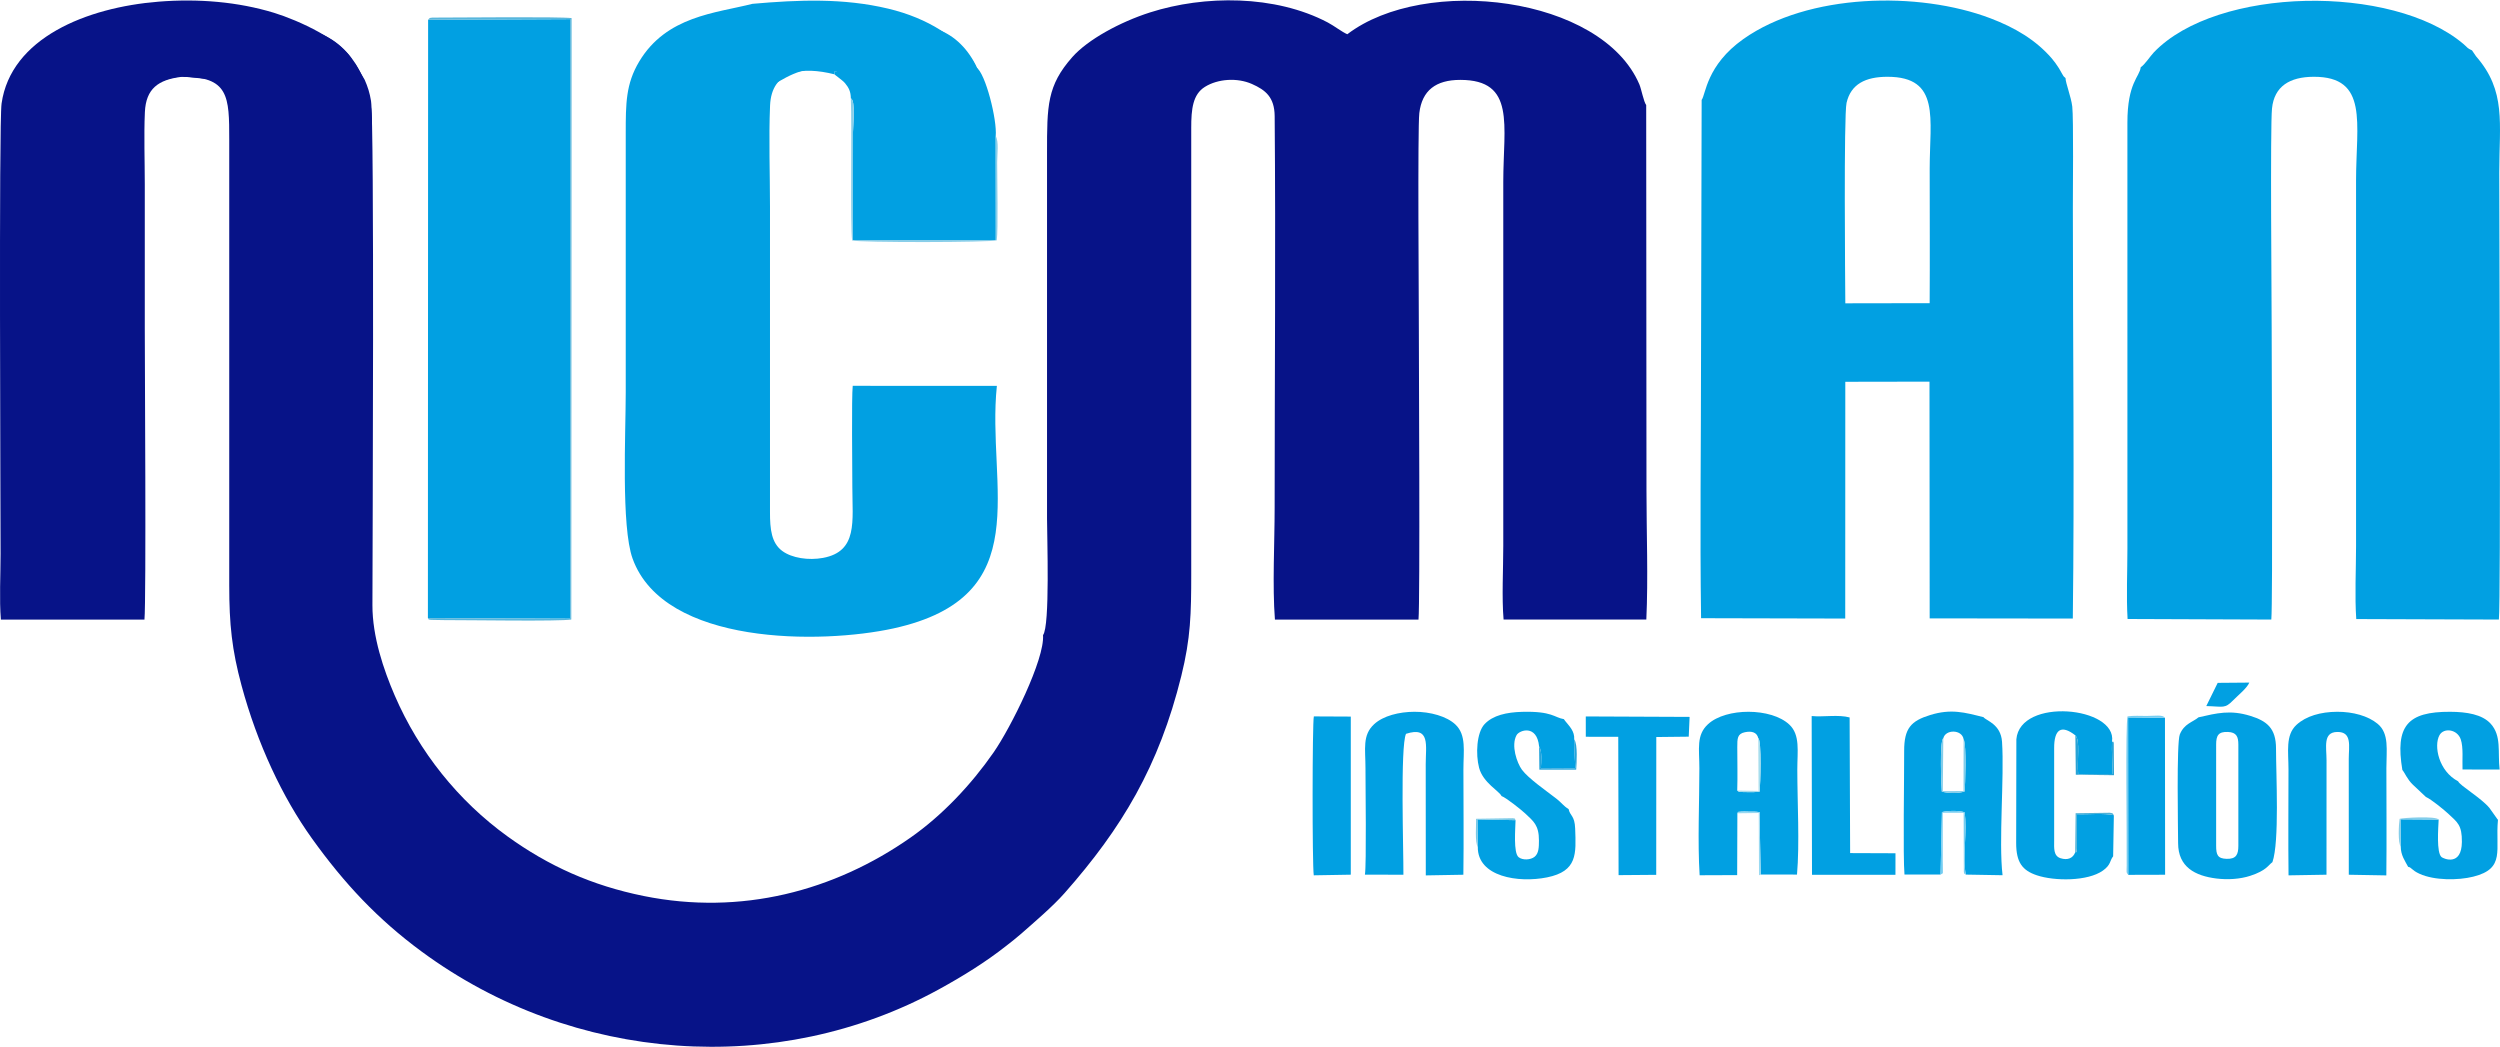<?xml version="1.0" encoding="UTF-8"?>
<!DOCTYPE svg PUBLIC "-//W3C//DTD SVG 1.0//EN" "http://www.w3.org/TR/2001/REC-SVG-20010904/DTD/svg10.dtd">
<!-- Creator: CorelDRAW X8 -->
<svg xmlns="http://www.w3.org/2000/svg" xml:space="preserve" width="1793px" height="751px" version="1.0" style="shape-rendering:geometricPrecision; text-rendering:geometricPrecision; image-rendering:optimizeQuality; fill-rule:evenodd; clip-rule:evenodd"
viewBox="0 0 1927163 806685"
 xmlns:xlink="http://www.w3.org/1999/xlink">
 <defs>
  <style type="text/css">
   <![CDATA[
    .fil2 {fill:#019FE2}
    .fil1 {fill:#01A0E2}
    .fil0 {fill:#071388}
    .fil8 {fill:#23A4DB}
    .fil7 {fill:#28A3D6}
    .fil11 {fill:#4DB1D7}
    .fil3 {fill:#57B6DC}
    .fil5 {fill:#75CDF1}
    .fil12 {fill:#77C9E7}
    .fil6 {fill:#82CDEA}
    .fil4 {fill:#88CEE9}
    .fil10 {fill:#97D9F2}
    .fil9 {fill:#A6DDED}
   ]]>
  </style>
 </defs>
 <g id="Capa_x0020_1">
  <g id="_2853954311968">
   <path class="fil0" d="M804032 489315c1394,18620 -24811,71299 -38124,90470 -17159,24709 -39447,48442 -64056,65662 -58928,41238 -130624,60163 -205631,44993 -39949,-8080 -73399,-23130 -105085,-46013 -37736,-27255 -68049,-64997 -86910,-108677 -8493,-19665 -17176,-45173 -17138,-69475 70,-44607 1609,-372039 -1081,-388705 -1001,-6212 -2489,-10834 -4886,-16326l-7163 -12190c-1102,-1233 -596,-748 -1743,-1686 -1774,1569 -1117,2011 -1233,2254 -115,243 -505,1161 -594,1352l-738 1470c-299,-1301 592,-415 -1771,-755 -8434,-1211 -103244,-225 -105147,62 -8707,1315 -3920,-1320 -9819,3494l-13322 3775c37031,-641 37120,15278 37120,48491l0 343562c0,29967 2066,49618 9459,77004 12146,44997 31606,86367 54317,118023 25017,34871 50654,62162 84291,86985 117345,86596 274937,97276 398831,29392 19054,-10440 36328,-21234 51765,-33379 4325,-3402 7919,-6129 11756,-9514 10344,-9123 24364,-21018 33494,-31362 44228,-50110 72803,-97823 90003,-167412 7214,-29192 7658,-47732 7658,-78858l-2 -343562c-19,-14596 1208,-25863 10520,-31673 10059,-6279 24967,-7213 36217,-2258 10567,4652 17456,10264 17579,24767 843,99547 -21,202022 -21,302053 0,26664 -1803,60271 218,86086l110673 -3c1279,-13046 275,-205331 275,-223913 0,-18548 -1001,-154964 358,-166503 2066,-17557 12812,-25612 31575,-25618 42884,-14 33150,34866 33150,78614l0 280728c0,17441 -1216,39813 237,56658l110036 16c1487,-32013 112,-67186 112,-99239l-213 -297385c-1916,-2412 -3720,-12324 -5284,-15972 -29168,-68065 -165151,-84331 -225112,-38607 -3912,-1603 -10030,-6416 -15046,-9059 -40661,-21425 -95179,-21128 -136978,-7774 -23169,7401 -47992,20936 -59871,34344 -19577,22103 -19586,37414 -19586,73995l0 281739c0,14316 2371,83128 -3090,89929z"/>
   <path class="fil1" d="M1487502 233446l-65010 111c-115,-15665 -1261,-144881 948,-154517 3307,-14422 14553,-20128 31620,-20105 40964,56 32463,32438 32463,70872 0,34528 208,69120 -21,103639zm-175761 -156703l-475 199002c0,66666 -908,133959 38,200547l111123 270 52 -182512 64899 -111 143 182484 110338 144c1298,-103823 35,-211790 35,-316355 0,-11459 568,-69529 -456,-78302 -870,-7468 -5142,-18115 -5206,-22006 -2070,-1830 -1237,-1003 -2846,-3646 -947,-1559 -1461,-2676 -2195,-3856 -1651,-2653 -3820,-5621 -5556,-7629 -12491,-14442 -28740,-23865 -47119,-30862 -55853,-21262 -140853,-19249 -190591,15911 -28678,20275 -29012,43012 -32184,46921z"/>
   <path class="fil1" d="M1650209 51596c-910,7580 -10260,11816 -10269,42731l7 328369c0,17328 -898,37202 133,54215l110796 430c1223,-12036 270,-207028 270,-224905 0,-21371 -1194,-154611 262,-169071 1728,-17158 13737,-24335 32016,-24424 42689,-204 32776,35982 32776,79987l0 281742c0,17722 -1063,39012 159,56293l109940 379c1585,-14576 299,-314338 299,-344493 0,-38166 5517,-62930 -17954,-89773l-3073 -4508c-3865,-1690 -3157,-2012 -6669,-4982 -54796,-46309 -189899,-44300 -238597,6551 -2623,2739 -7095,9593 -10096,11459z"/>
   <path class="fil1" d="M580086 2687c-28582,7240 -66328,9414 -87353,44495 -10334,17246 -10373,32472 -10373,55263l0 199650c0,31339 -3626,103574 5281,128247 24303,67325 145958,65895 200954,53852 112112,-24549 71680,-109375 79859,-186978l-111118 -58c-962,8554 -300,64535 -300,77905 0,26400 4421,49752 -22639,54744 -11097,2046 -23950,147 -31387,-5353 -8273,-6117 -9485,-16528 -9459,-30134l4 -235122c0,-25419 -1005,-52919 55,-78080 1159,-27531 24751,-30308 49661,-24082l6 -2224c4210,-287 -110,-69 2983,-844l1625 -399c289,-53 551,-96 848,-140 10459,-1500 74053,-353 90864,-596 6251,-92 7130,-1738 13057,-1067 -4491,-10734 -17714,-22521 -27768,-28891 -11209,-7102 -24857,-12817 -40314,-16496 -34297,-8163 -68697,-6850 -104486,-3692z"/>
   <path class="fil0" d="M139591 59020l13322 -3775c5899,-4814 68848,30709 77555,29394 820,-123 40048,12964 46713,5859 8796,-9376 -14100,-39498 -9302,-38809 2363,340 1472,-546 1771,755l738 -1470c89,-191 479,-1109 594,-1352 116,-243 -541,-685 1233,-2254 -7075,-16087 -42522,-32134 -61036,-37771 -27774,-8453 -58260,-11015 -88821,-8578 -55942,4464 -114009,28226 -121136,78525 -2189,15459 -769,308256 -769,347206 0,15709 -1038,35380 234,50608l110676 5c1414,-15510 254,-203012 254,-223914 0,-37159 0,-74319 0,-111479 0,-18135 -731,-37827 68,-55769 815,-18246 10514,-24964 27906,-27181z"/>
   <path class="fil1" d="M329851 476208l109675 489 -61 -462192 -109446 494 -168 461209z"/>
   <path class="fil1" d="M643271 57036c378,581 6246,4569 8162,6859 3002,3587 4406,6753 4432,11637 3852,1743 1692,21261 1692,25900l-31 83310 110096 22 -66 -80110c1182,-12480 -7898,-48563 -14902,-52888 -5927,-671 -6806,975 -13057,1067 -16811,243 -80405,-904 -90864,596 -297,44 -559,87 -848,140l-1625 399c-3093,775 1227,557 -2983,844l-6 2224z"/>
   <path class="fil1" d="M1355394 568755c2715,1864 1591,36154 1081,41152 -3343,605 -5475,438 -8841,461l-6085 -104c-1888,-415 -1584,-613 -2380,-1116 357,-11030 40,-22387 42,-33452 1,-6605 -36,-10317 5932,-11521 5381,-1087 9191,157 10251,4580zm-16273 105582l159 -47654c1429,-1680 -1624,-694 3234,-1310 876,-110 4018,29 5117,37 3207,25 5546,-119 8733,378l864 48106 28015 26c2088,-23618 239,-56376 239,-80964 0,-14087 2348,-26737 -6197,-34697 -14006,-13048 -48678,-13043 -62591,-305 -9268,8488 -6710,19102 -6710,33989 0,26292 -1408,56719 205,82504l28932 -110z"/>
   <path class="fil1" d="M1498029 568881c1627,-7047 14427,-6944 15646,709 2449,4229 1179,36287 802,40227 -4819,1737 -12661,1567 -17619,128 -353,-3060 -1834,-39291 1171,-41064zm-2104 104992l1043 -48118c4637,-1142 12920,-1295 17415,117 2379,13354 -1805,35280 1013,48069l28308 491c-3083,-26356 1423,-75192 -396,-102802 -910,-13812 -12396,-16329 -14271,-19035 -14571,-3677 -24927,-6644 -41053,-1686 -14847,4563 -20194,10219 -20127,27848 74,19299 -961,81409 244,95129l27824 -13z"/>
   <path class="fil1" d="M1708347 573701c0,-6914 1679,-10075 9215,-9712 6420,309 7906,3585 7909,9712l1 78037c0,6820 -1701,10216 -8908,10059 -7119,-158 -8219,-3129 -8219,-10059l2 -78037zm-13576 -21004c-4587,3851 -11053,4857 -14426,13193 -2624,6484 -1320,73984 -1309,83838 22,18354 13065,25190 29551,27235 8759,1088 18270,450 26012,-2070 12657,-4118 13815,-8183 17134,-10543 5491,-15659 2788,-67111 2772,-87615 -12,-15527 -6873,-21177 -19902,-25181 -15344,-4714 -25590,-2111 -39832,1143z"/>
   <path class="fil1" d="M1764154 674522l29255 -494 37 -88166c-2,-10190 -2944,-21683 8216,-21876 11702,-202 8915,11054 8913,20863l30 89202 28940 512c317,-27478 36,-55123 36,-82620 0,-14083 2329,-26702 -6736,-34230 -7366,-6116 -19064,-9327 -31176,-9276 -12696,53 -24070,3307 -31403,10083 -8604,7951 -6150,20633 -6150,34436 0,27145 -282,54440 38,81566z"/>
   <path class="fil1" d="M1052169 673999l29672 37c121,-18556 -2489,-99014 2005,-108617 18887,-6133 15190,9079 15190,23484l57 85657 28963 -508c382,-26931 37,-54126 37,-81096 0,-14076 2439,-26614 -6190,-34730 -6625,-6232 -19141,-9846 -31658,-9793 -11618,49 -23923,3079 -30948,9548 -9262,8531 -6698,19039 -6698,33962 0,13143 829,74533 -430,82056z"/>
   <path class="fil1" d="M1851892 593271c2021,2400 3667,7089 8062,11324l10143 9536c3848,1596 14268,10101 17664,13327 6538,6211 10149,8214 10025,21267 -181,19122 -14151,12968 -15671,11712 -4069,-3360 -2521,-22491 -2241,-28937l-29415 -198 203 20992c-18,6729 3333,11168 5684,15653 2918,523 2412,2463 8837,5392 11429,5212 29767,5103 41377,2196 25098,-6281 16827,-20596 19040,-43835 -194,-198 -424,-483 -542,-633l-6035 -8511c-6614,-7920 -22811,-17257 -24125,-20530 -15008,-7808 -18971,-27354 -14368,-35588 3346,-5982 13761,-4539 16389,3279 2126,6329 1056,15890 1354,23195l28600 47c-1560,-13735 1603,-25870 -6836,-35269 -6556,-7300 -18668,-9192 -31214,-9254 -33085,-166 -42569,10993 -36931,44835z"/>
   <path class="fil1" d="M1157475 613398c3474,1170 15572,10856 18370,13516 6152,5850 10518,8841 10472,20769 -19,5078 -79,9944 -3425,12583 -2992,2360 -9155,2779 -12277,227 -4105,-3356 -2463,-22011 -2336,-28511l-29382 -586 286 21270c-253,22943 31237,27889 53355,23423 23532,-4752 22390,-18136 21702,-37575 -364,-10292 -3940,-9661 -5044,-15046 -3772,-2242 -5361,-4923 -9572,-8172 -7776,-6001 -21580,-15594 -26437,-22221 -3792,-5174 -8540,-18686 -4117,-26647 2162,-3896 15688,-8460 17372,8710 2483,4128 1687,11847 1368,16768l26614 146c-457,-6498 -1117,-16656 -917,-22406 344,-6338 -3569,-9860 -6990,-14181l-988 -1360c-7378,-1221 -8953,-6266 -32245,-5632 -11734,318 -22461,2606 -28892,9489 -6132,6562 -6941,23264 -4210,33648 3043,11572 15744,18052 17293,21788z"/>
   <path class="fil1" d="M1628947 659839l554 -31668c-7812,-1771 -19971,-452 -28475,-789l-29 26382c-484,5066 -328,1764 -1309,3073 -1730,4551 -5945,6208 -11297,4479 -5469,-1766 -4954,-7621 -4910,-13625l1 -70955c-104,-14920 5504,-18581 16349,-10124 4000,4104 1117,19471 2181,29942l26597 -154c-128,-7529 -868,-18303 -504,-25072 3873,-26939 -70895,-34215 -73757,-1728l-148 80117c18,14850 4781,21022 15951,24773 13539,4546 39206,4734 50939,-3663 6290,-4501 5117,-7521 7857,-10988z"/>
   <path class="fil1" d="M1247709 674357l29016 -231 54 -106230 25010 -280 669 -15237 -80037 -354 20 15666 25015 9 253 106657z"/>
   <path class="fil1" d="M1396553 551725l260 122356 64324 -5 25 -16579 -34957 -133 -392 -104565c-8676,-2366 -19992,-211 -29260,-1074z"/>
   <path class="fil1" d="M1012729 674499l28550 -491 -2 -121874 -28475 -135c-1236,4763 -1286,114836 -73,122500z"/>
   <path class="fil2" d="M1640590 674139l28413 -77 -109 -120985 -28419 -296 115 121358z"/>
   <path class="fil3" d="M329851 476208c1447,2049 -381,683 2337,1371l10090 180c19835,-38 89211,1130 98108,-459l230 -463618c-9475,-1180 -82579,-425 -104466,-388 -5348,9 -4675,81 -6131,1705l109446 -494 61 462192 -109675 -489z"/>
   <path class="fil4" d="M767556 104654l66 80110 -110096 -22 31 -83310c0,-4639 2160,-24157 -1692,-25900 963,21124 -551,100345 1024,109577 5337,1734 107058,1590 111494,-108 1150,-8083 317,-46931 318,-60260 0,-5726 1428,-15982 -1145,-20087z"/>
   <path class="fil1" d="M1709444 526145l134 -71 -8835 17957c13268,297 14140,2337 20957,-4686 3639,-3747 10315,-8969 12219,-13405l-24475 205z"/>
   <path class="fil5" d="M1640590 674139l-115 -121358 28419 296c-1632,-2600 -7723,-1431 -14182,-1431 -4847,0 -9881,-363 -14652,330 -1745,5779 -437,93261 -683,114975 -63,5545 -493,5148 1213,7188z"/>
   <path class="fil6" d="M1513675 569590l-69 39956 -15963 82 386 -40747c-3005,1773 -1524,38004 -1171,41064 4958,1439 12800,1609 17619,-128 377,-3940 1647,-35998 -802,-40227z"/>
   <path class="fil5" d="M1495925 673873c2543,-1178 1613,-544 1750,-4834 57,-1830 -97,-4231 -101,-6153l2 -36618 16126 -26 153 45684c961,2850 -721,268 1541,2015 -2818,-12789 1366,-34715 -1013,-48069 -4495,-1412 -12778,-1259 -17415,-117l-1043 48118z"/>
   <path class="fil7" d="M1629410 572693c-575,-2539 173,-291 -1305,-1365 -364,6769 376,17543 504,25072l-26597 154c-1064,-10471 1819,-25838 -2181,-29942l327 30357 29454 372 -202 -24648z"/>
   <path class="fil8" d="M1186442 575138l196 17927 28400 -35c273,-4575 1359,-19479 -1531,-23384 -200,5750 460,15908 917,22406l-26614 -146c319,-4921 1115,-12640 -1368,-16768z"/>
   <path class="fil9" d="M1339169 609148c796,503 492,701 2380,1116l6085 104c3366,-23 5498,144 8841,-461 510,-4998 1634,-39288 -1081,-41152l213 39404 15 1284 -16453 -295z"/>
   <path class="fil10" d="M1355951 674461l1277 -567 -864 -48106c-3187,-497 -5526,-353 -8733,-378 -1099,-8 -4241,-147 -5117,-37 -4858,616 -1805,-370 -3234,1310l16479 -215 192 47993z"/>
   <path class="fil6" d="M1850662 652294l-203 -20992 29415 198c-2283,-2906 -27458,-1361 -30091,-561 -704,4241 -1396,18809 879,21355z"/>
   <path class="fil11" d="M1599688 656837c981,-1309 825,1993 1309,-3073l29 -26382c8504,337 20663,-982 28475,789 -1649,-2055 -11,-1243 -3119,-1908l-26351 371 -343 30203z"/>
   <path class="fil12" d="M1139183 652666l-286 -21270 29382 586c-1274,-2263 498,-798 -2115,-1498l-28294 433c146,4485 -1065,18110 1313,21749z"/>
   <path class="fil0" d="M230283 22710c33236,0 56475,34355 56475,71223 0,36868 -22959,44172 -53677,44935 -30719,763 4410,15152 -48423,-37366 -9111,-9057 -732,-29893 -2996,-36977 -665,-2085 -21200,-3772 -38354,-5511 -18202,-1846 -38951,15563 -38953,13658 -20,-24030 101992,-49962 125928,-49962z"/>
   <path class="fil1" d="M709003 20191c30217,0 51346,31235 51346,64755 0,33520 -20873,40161 -48802,40855 -27929,694 4009,13775 -44025,-33974 -8283,-8234 -666,-27177 -2724,-33618 -604,-1895 -19274,-3430 -34871,-5011 -16549,-1678 -35413,14150 -35415,12418 -19,-21847 92729,-45425 114491,-45425z"/>
  </g>
 </g>
</svg>
